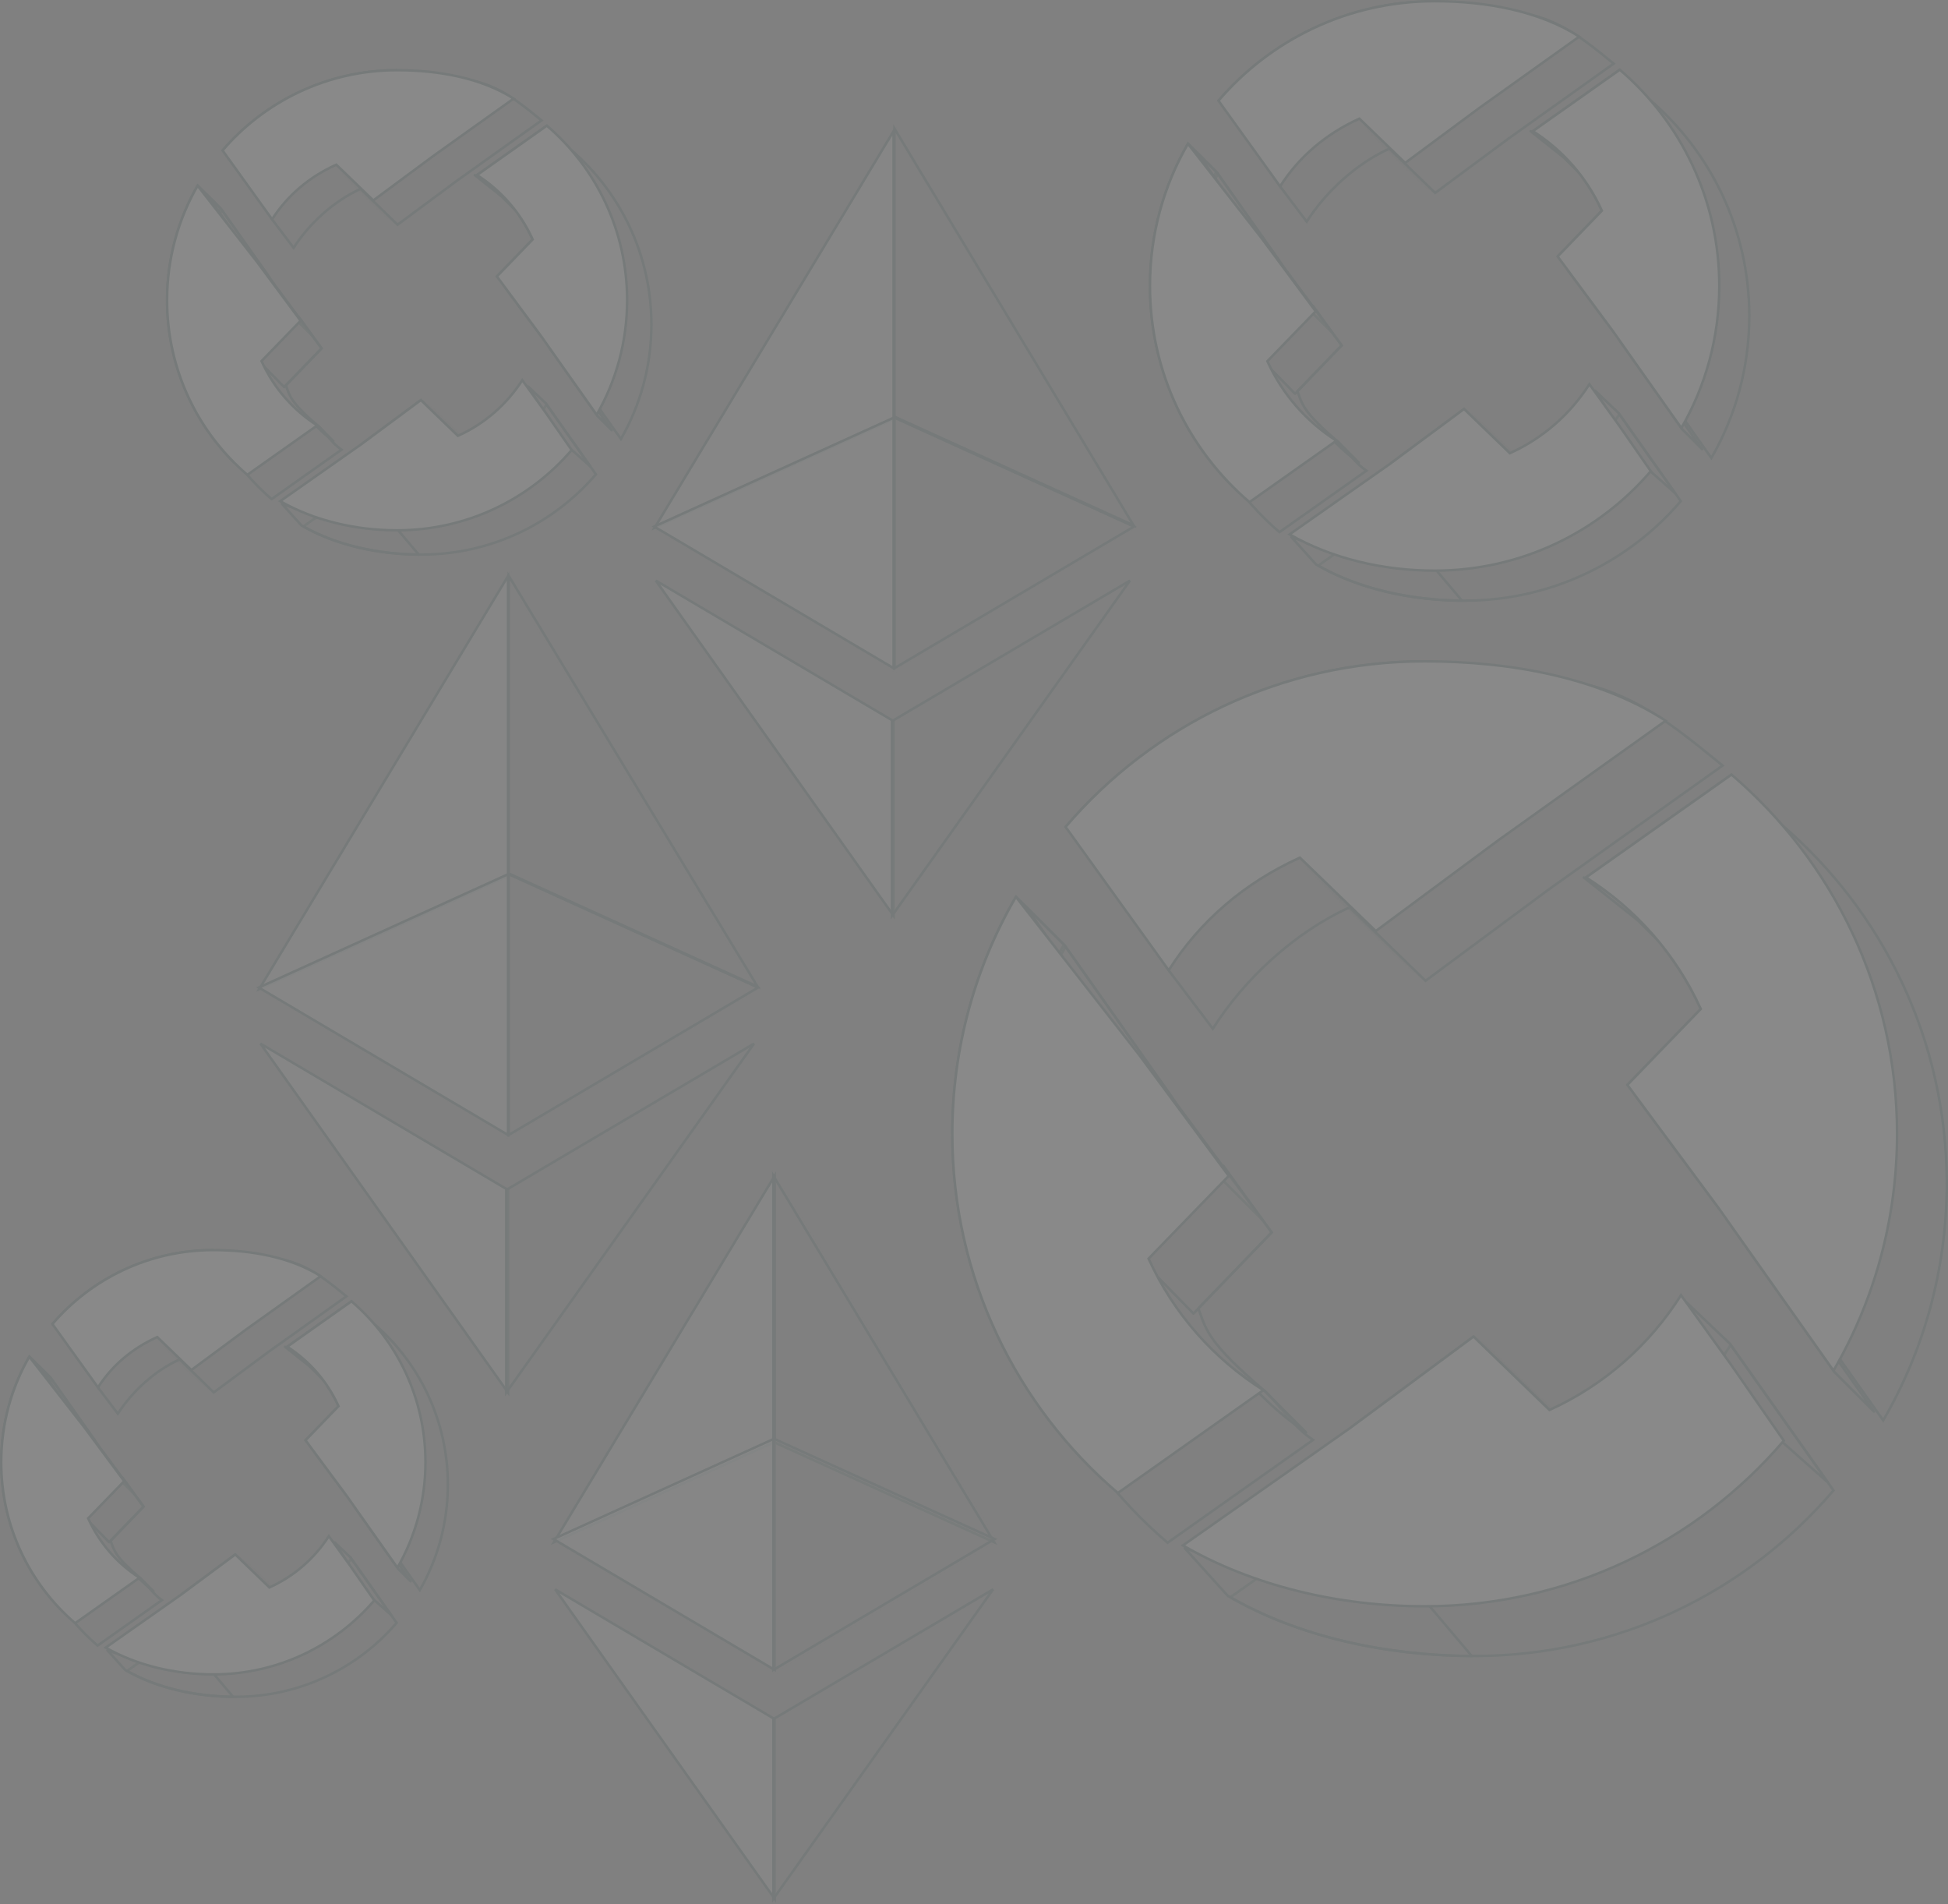 <svg width="791" height="773" viewBox="0 0 791 773" fill="none" xmlns="http://www.w3.org/2000/svg">
<rect x="0" y="0" width="791" height="773" fill="#808080" stroke="none"/>
<g opacity="0.08">
<path fill-rule="evenodd" clip-rule="evenodd" d="M364.347 169.67L364.348 169.67V272.994L265.527 214.577L265.601 214.543L364.347 51.387V169.67Z" fill="#898990" fill-opacity="0.2"/>
<path fill-rule="evenodd" clip-rule="evenodd" d="M361.837 169.67L361.836 169.67V272.994L460.656 214.577L460.583 214.543L361.837 51.387V169.67Z" fill="#898990" fill-opacity="0.2"/>
<path d="M362.85 170.161L265.808 214.268L362.85 53.232V170.161Z" fill="#F3F6F4" fill-opacity="0.7" stroke="#003831"/>
<path d="M362.85 271.253L265.628 213.77L362.85 169.582V271.253Z" fill="#F3F6F4" fill-opacity="0.7" stroke="#003831"/>
<path d="M363.218 169.161V52.232L460.278 213.268L363.218 169.161Z" stroke="#003831"/>
<path d="M363.218 169.581L460.457 213.769L363.218 271.252V169.581Z" fill="#898990" fill-opacity="0.2" stroke="#003831"/>
<path d="M362.85 292.758V371.765L266.313 235.716L362.85 292.758Z" fill="#F3F6F4" fill-opacity="0.7" stroke="#003831"/>
<path d="M458.827 235.715L362.218 371.766V292.758L458.827 235.715Z" fill="#898990" fill-opacity="0.2" stroke="#003831"/>
</g>
<g opacity="0.08">
<path fill-rule="evenodd" clip-rule="evenodd" d="M207.816 355.041L207.817 355.04V462.522L105.02 401.754L105.098 401.718L207.816 232V355.041Z" fill="#898990" fill-opacity="0.2"/>
<path fill-rule="evenodd" clip-rule="evenodd" d="M307.067 402.306L307.935 403.741L306.072 402.894L205.203 462.522V355.04L205.204 355.041V234L306.252 400.96L308 401.754L307.067 402.306Z" fill="#898990" fill-opacity="0.2"/>
<path d="M206.278 355.608L105.26 401.522L206.278 233.888V355.608Z" fill="#F3F6F4" fill-opacity="0.7" stroke="#003831"/>
<path d="M206.278 460.75L105.081 400.916L206.278 354.921V460.75Z" fill="#F3F6F4" fill-opacity="0.7" stroke="#003831"/>
<path d="M206.58 354.608V233.789L307.611 400.519L206.58 354.608Z" stroke="#003831"/>
<path d="M206.58 354.921L307.796 400.916L206.58 460.75V354.921Z" fill="#898990" fill-opacity="0.2" stroke="#003831"/>
<path d="M206.278 483.07V565.331L105.765 423.679L206.278 483.07Z" fill="#F3F6F4" fill-opacity="0.7" stroke="#003831"/>
<path d="M306.168 423.678L205.58 565.332V483.07L306.168 423.678Z" fill="#898990" fill-opacity="0.2" stroke="#003831"/>
</g>
<g opacity="0.08">
<path fill-rule="evenodd" clip-rule="evenodd" d="M315.975 584.007L315.976 584.007V679.595L224.554 625.551L224.622 625.52L315.975 474.58V584.007Z" fill="#898990" fill-opacity="0.2"/>
<path fill-rule="evenodd" clip-rule="evenodd" d="M313.653 584.007V679.595L405.075 625.551L405.005 625.52L313.653 474.58L313.653 584.007Z" fill="#898990" fill-opacity="0.2"/>
<path d="M314.553 585.365L224.907 626.11L314.553 477.349V585.365Z" fill="#F3F6F4" fill-opacity="0.7" stroke="#003831"/>
<path d="M314.553 677.919L224.728 624.81L314.553 583.984V677.919Z" fill="#F3F6F4" fill-opacity="0.7" stroke="#003831"/>
<path d="M314.043 585.365V477.348L403.705 626.11L314.043 585.365Z" stroke="#003831"/>
<path d="M314.043 583.983L403.884 624.81L314.043 677.919V583.983Z" fill="#898990" fill-opacity="0.2" stroke="#003831"/>
<path d="M314.553 697.902V770.855L225.413 645.23L314.553 697.902Z" fill="#F3F6F4" fill-opacity="0.7" stroke="#003831"/>
<path d="M403.25 645.23L314.043 770.856V697.902L403.25 645.23Z" fill="#898990" fill-opacity="0.2" stroke="#003831"/>
</g>
<g opacity="0.08">
<path d="M527.053 158.57L526.836 158.795L526.943 159.088C527.069 159.436 527.188 159.777 527.306 160.113C528.027 162.169 528.694 164.07 530.534 166.629C532.662 169.587 536.352 173.424 543.509 179.517C544.845 180.853 546.062 182.28 547.289 183.719C547.886 184.419 548.485 185.121 549.101 185.817C550.813 187.752 552.636 189.61 554.829 191.094L519.54 216.034C494.81 194.837 479.148 163.383 479.148 128.268C479.148 107.263 484.752 87.573 494.545 70.6L522.621 110.327L522.621 110.327L522.628 110.336L544.78 140.229L527.053 158.57ZM564.427 60.592L564.182 60.355L563.872 60.496C550.681 66.509 538.35 77.82 530.603 89.979L520.222 76.26L505.751 54.935C516.358 42.587 533.152 30.035 551.698 20.546C570.392 10.98 590.81 4.556 608.406 4.556C629.158 4.556 640.765 14.024 654.876 25.534C654.995 25.632 655.115 25.73 655.235 25.828L612.669 56.161L612.661 56.166L582.769 78.318L582.138 77.709L579.703 75.355L573.75 69.602L567.798 63.849L565.363 61.496L564.673 60.829L564.49 60.652L564.443 60.607L564.431 60.596L564.428 60.593L564.428 60.592L564.427 60.592L564.427 60.592L564.08 60.951L564.427 60.592ZM710.311 128.268C710.311 149.273 704.707 168.963 694.914 185.936L666.838 146.209L666.838 146.209L666.831 146.2L644.679 116.307L662.406 97.966L662.643 97.721L662.501 97.411C658.787 89.262 653.64 81.912 647.39 75.665C645.774 74.05 644.518 72.082 643.232 70.067C642.962 69.644 642.691 69.219 642.415 68.794C640.976 66.584 639.411 64.411 637.23 62.857L669.915 40.498C694.647 61.695 710.311 93.15 710.311 128.268ZM535.318 229.606L576.788 200.376L576.788 200.377L576.798 200.369L606.691 178.218L607.321 178.827L609.756 181.181L615.709 186.934L621.661 192.687L624.096 195.04L624.786 195.707L624.969 195.884L625.016 195.929L625.028 195.94L625.031 195.943L625.031 195.944L625.032 195.944L625.379 195.585L625.032 195.944L625.277 196.181L625.587 196.04C638.763 190.033 649.852 180.282 657.562 168.178L682.496 203.458C661.298 228.187 629.845 243.849 594.73 243.849C573.699 243.849 552.314 239.358 535.318 229.606Z" fill="#898990" fill-opacity="0.2" stroke="#003831"/>
<path d="M506.3 52.314L494.823 40.836C515.977 16.187 547.328 0.562 582.334 0.5L593.527 11.693C558.646 12.045 527.436 27.72 506.3 52.314Z" fill="#898990" fill-opacity="0.2" stroke="#003831" stroke-linejoin="round"/>
<path d="M478.154 127.065L466.961 115.872C466.998 94.899 472.622 75.241 482.422 58.299L493.878 69.754C484.064 86.629 478.365 106.189 478.154 127.065Z" fill="#898990" fill-opacity="0.2" stroke="#003831" stroke-linejoin="round"/>
<path d="M519.237 105.537L511.225 97.526L486.107 61.985L494.119 69.997L519.237 105.537Z" fill="#898990" fill-opacity="0.2" stroke="#003831" stroke-linejoin="round"/>
<mask id="path-29-inside-1" fill="white">
<path d="M555.264 52.018L551.893 48.761L564.08 60.948L567.451 64.205L555.264 52.018Z"/>
</mask>
<path d="M555.264 52.018L551.893 48.761L564.08 60.948L567.451 64.205L555.264 52.018Z" fill="#898990" fill-opacity="0.2"/>
<path d="M551.893 48.761L552.588 48.042C552.193 47.66 551.565 47.668 551.18 48.06C550.795 48.451 550.798 49.08 551.186 49.468L551.893 48.761ZM555.264 52.018L555.971 51.311C555.967 51.307 555.963 51.303 555.959 51.299L555.264 52.018ZM567.451 64.205L566.756 64.924C567.15 65.306 567.779 65.298 568.164 64.906C568.549 64.515 568.546 63.886 568.158 63.498L567.451 64.205ZM564.08 60.948L563.373 61.655C563.377 61.659 563.381 61.663 563.385 61.667L564.08 60.948ZM551.198 49.48L554.569 52.737L555.959 51.299L552.588 48.042L551.198 49.48ZM554.557 52.725L566.744 64.912L568.158 63.498L555.971 51.311L554.557 52.725ZM568.146 63.486L564.775 60.229L563.385 61.667L566.756 64.924L568.146 63.486ZM564.787 60.241L552.6 48.054L551.186 49.468L563.373 61.655L564.787 60.241Z" fill="#003831" mask="url(#path-29-inside-1)"/>
<mask id="path-31-inside-2" fill="white">
<path d="M567.167 63.532L555.262 52.026L567.449 64.213L579.354 75.719L567.167 63.532Z"/>
</mask>
<path d="M567.167 63.532L555.262 52.026L567.449 64.213L579.354 75.719L567.167 63.532Z" fill="#898990" fill-opacity="0.2"/>
<path d="M555.262 52.026L555.957 51.307C555.563 50.925 554.934 50.933 554.549 51.325C554.164 51.716 554.167 52.345 554.555 52.733L555.262 52.026ZM567.167 63.532L567.874 62.825C567.87 62.821 567.866 62.817 567.862 62.813L567.167 63.532ZM579.354 75.719L578.659 76.438C579.054 76.819 579.683 76.811 580.067 76.42C580.452 76.028 580.45 75.4 580.061 75.012L579.354 75.719ZM567.449 64.213L566.742 64.92C566.746 64.924 566.75 64.928 566.755 64.932L567.449 64.213ZM554.567 52.745L566.472 64.251L567.862 62.813L555.957 51.307L554.567 52.745ZM566.46 64.239L578.647 76.426L580.061 75.012L567.874 62.825L566.46 64.239ZM580.049 75L568.144 63.494L566.755 64.932L578.659 76.438L580.049 75ZM568.157 63.506L555.97 51.319L554.555 52.733L566.742 64.92L568.157 63.506Z" fill="#003831" mask="url(#path-31-inside-2)"/>
<mask id="path-33-inside-3" fill="white">
<path d="M570.539 66.786L567.168 63.529L579.355 75.716L582.726 78.974L570.539 66.786Z"/>
</mask>
<path d="M570.539 66.786L567.168 63.529L579.355 75.716L582.726 78.974L570.539 66.786Z" fill="#898990" fill-opacity="0.2"/>
<path d="M567.168 63.529L567.863 62.81C567.468 62.428 566.84 62.436 566.455 62.828C566.07 63.219 566.073 63.848 566.461 64.236L567.168 63.529ZM570.539 66.786L571.246 66.079C571.242 66.075 571.238 66.071 571.233 66.067L570.539 66.786ZM582.726 78.974L582.031 79.692C582.425 80.074 583.054 80.066 583.439 79.674C583.823 79.283 583.821 78.654 583.433 78.266L582.726 78.974ZM579.355 75.716L578.648 76.423C578.652 76.427 578.656 76.431 578.66 76.435L579.355 75.716ZM566.473 64.248L569.844 67.505L571.233 66.067L567.863 62.81L566.473 64.248ZM569.831 67.494L582.018 79.681L583.433 78.266L571.246 66.079L569.831 67.494ZM583.42 78.254L580.05 74.997L578.66 76.435L582.031 79.692L583.42 78.254ZM580.062 75.009L567.875 62.822L566.461 64.236L578.648 76.423L580.062 75.009Z" fill="#003831" mask="url(#path-33-inside-3)"/>
<path d="M541.007 135.14L533.627 127.759L515.27 102.987L522.65 110.368L541.007 135.14Z" fill="#898990" fill-opacity="0.2" stroke="#003831" stroke-linejoin="round"/>
<path d="M478.148 128.473C478.194 155.027 487.12 179.496 502.118 199.074C480.703 178.327 467.297 149.378 466.967 117.292L478.148 128.473Z" fill="#898990" fill-opacity="0.2" stroke="#003831" stroke-linejoin="round"/>
<path d="M525.87 159.848L512.549 146.238L533.137 124.18L544.783 140.229L525.87 159.848Z" fill="#898990" fill-opacity="0.2" stroke="#003831" stroke-linejoin="round"/>
<path d="M636.286 62.761L622.428 53.268L657.706 28.336L669.173 39.803L636.286 62.761Z" fill="#898990" fill-opacity="0.2" stroke="#003831" stroke-linejoin="round"/>
<path d="M634.866 63.852L647.037 76.022C643.037 72.025 638.455 67.44 634.866 63.852Z" fill="#898990" fill-opacity="0.2"/>
<path d="M634.866 63.852L647.037 76.022C643.037 72.025 638.455 67.44 634.866 63.852Z" fill="#898990" fill-opacity="0.2"/>
<path d="M634.85 63.835C630.435 60.329 626.149 56.926 621.552 53.275L634.85 63.835ZM634.85 63.835L647.037 76.022C643.031 72.019 638.441 67.426 634.85 63.835Z" stroke="#003831" stroke-linejoin="round"/>
<path d="M542.775 180.164L539.213 176.602C540.518 177.538 541.854 178.432 543.219 179.284L551.726 187.791C548.542 185.488 545.549 182.936 542.775 180.164C542.775 180.164 542.775 180.164 542.775 180.164Z" fill="#898990" fill-opacity="0.2" stroke="#003831" stroke-linejoin="round"/>
<path d="M650.277 85.142C648.288 80.793 645.89 76.671 643.135 72.825L646.683 76.373L646.683 76.373C652.168 81.855 656.792 88.198 660.325 95.191L650.277 85.142Z" fill="#898990" fill-opacity="0.2" stroke="#003831" stroke-linejoin="round"/>
<path d="M644.019 115.553L632.539 104.073L649.865 86.146L661.345 97.626L644.019 115.553Z" fill="#898990" fill-opacity="0.2" stroke="#003831" stroke-linejoin="round"/>
<path d="M576.548 199.314L565.076 187.842L594.497 166.039L605.969 177.511L576.548 199.314Z" fill="#898990" fill-opacity="0.2" stroke="#003831" stroke-linejoin="round"/>
<path d="M654.622 133.982L636.264 109.21L643.645 116.591L662.002 141.363L654.622 133.982Z" fill="#898990" fill-opacity="0.2" stroke="#003831" stroke-linejoin="round"/>
<mask id="path-46-inside-4" fill="white">
<path d="M594.546 165.381L597.917 168.639L610.104 180.826L606.733 177.568L594.546 165.381Z"/>
</mask>
<path d="M594.546 165.381L597.917 168.639L610.104 180.826L606.733 177.568L594.546 165.381Z" fill="#898990" fill-opacity="0.2"/>
<path d="M597.917 168.639L598.624 167.931C598.62 167.927 598.616 167.923 598.611 167.919L597.917 168.639ZM594.546 165.381L595.241 164.662C594.846 164.28 594.218 164.288 593.833 164.68C593.448 165.071 593.451 165.7 593.839 166.088L594.546 165.381ZM606.733 177.568L606.026 178.275C606.03 178.279 606.034 178.283 606.038 178.287L606.733 177.568ZM610.104 180.826L609.409 181.545C609.803 181.926 610.432 181.918 610.817 181.527C611.201 181.135 611.199 180.507 610.811 180.118L610.104 180.826ZM598.611 167.919L595.241 164.662L593.851 166.1L597.222 169.358L598.611 167.919ZM593.839 166.088L606.026 178.275L607.44 176.861L595.253 164.674L593.839 166.088ZM606.038 178.287L609.409 181.545L610.798 180.107L607.428 176.849L606.038 178.287ZM610.811 180.118L598.624 167.931L597.209 169.346L609.396 181.533L610.811 180.118Z" fill="#003831" mask="url(#path-46-inside-4)"/>
<path d="M581.091 228.997L593.648 243.849C572.707 243.693 551.229 238.99 534.424 229.164L524.402 218.079C534.466 221.51 557.656 228.948 581.091 228.997Z" fill="#898990" fill-opacity="0.2" stroke="#003831" stroke-linejoin="round"/>
<mask id="path-49-inside-5" fill="white">
<path d="M597.915 168.638L609.82 180.144L622.007 192.331L610.102 180.825L597.915 168.638Z"/>
</mask>
<path d="M597.915 168.638L609.82 180.144L622.007 192.331L610.102 180.825L597.915 168.638Z" fill="#898990" fill-opacity="0.2"/>
<path d="M609.82 180.144L610.527 179.436C610.523 179.432 610.519 179.428 610.515 179.424L609.82 180.144ZM597.915 168.638L598.61 167.919C598.216 167.537 597.587 167.545 597.202 167.937C596.817 168.328 596.82 168.957 597.208 169.345L597.915 168.638ZM610.102 180.825L609.395 181.532C609.399 181.536 609.403 181.54 609.407 181.544L610.102 180.825ZM622.007 192.331L621.312 193.05C621.707 193.431 622.335 193.423 622.72 193.032C623.105 192.64 623.102 192.012 622.714 191.623L622.007 192.331ZM610.515 179.424L598.61 167.919L597.22 169.357L609.125 180.863L610.515 179.424ZM597.208 169.345L609.395 181.532L610.809 180.118L598.622 167.931L597.208 169.345ZM609.407 181.544L621.312 193.05L622.702 191.612L610.797 180.106L609.407 181.544ZM622.714 191.623L610.527 179.436L609.113 180.851L621.3 193.038L622.714 191.623Z" fill="#003831" mask="url(#path-49-inside-5)"/>
<mask id="path-51-inside-6" fill="white">
<path d="M609.821 180.137L613.191 183.394L625.378 195.581L622.008 192.324L609.821 180.137Z"/>
</mask>
<path d="M609.821 180.137L613.191 183.394L625.378 195.581L622.008 192.324L609.821 180.137Z" fill="#898990" fill-opacity="0.2"/>
<path d="M613.191 183.394L613.899 182.687C613.894 182.683 613.89 182.679 613.886 182.675L613.191 183.394ZM609.821 180.137L610.516 179.418C610.121 179.036 609.493 179.044 609.108 179.436C608.723 179.827 608.726 180.456 609.114 180.844L609.821 180.137ZM622.008 192.324L621.301 193.031C621.305 193.035 621.309 193.039 621.313 193.043L622.008 192.324ZM625.378 195.581L624.683 196.3C625.078 196.682 625.707 196.674 626.092 196.282C626.476 195.891 626.474 195.262 626.086 194.874L625.378 195.581ZM613.886 182.675L610.516 179.418L609.126 180.856L612.496 184.113L613.886 182.675ZM609.114 180.844L621.301 193.031L622.715 191.617L610.528 179.43L609.114 180.844ZM621.313 193.043L624.683 196.3L626.073 194.862L622.703 191.605L621.313 193.043ZM626.086 194.874L613.899 182.687L612.484 184.102L624.671 196.289L626.086 194.874Z" fill="#003831" mask="url(#path-51-inside-6)"/>
<path d="M683.152 174.348L658.034 138.807L666.046 146.819L691.164 182.36L683.152 174.348Z" fill="#898990" fill-opacity="0.2" stroke="#003831" stroke-linejoin="round"/>
<path d="M657.158 167.607L680.218 200.236L669.429 190.66L657.097 173.318L647.717 158.622L657.158 167.607Z" fill="#898990" fill-opacity="0.2" stroke="#003831" stroke-linejoin="round"/>
<path d="M514.866 146.383L514.629 146.628L514.771 146.938C520.777 160.115 530.529 171.204 542.633 178.914L507.353 203.847C482.623 182.65 466.961 151.197 466.961 116.081C466.961 95.063 472.572 75.36 482.377 58.38L512.458 96.96L534.24 126.385L514.866 146.383ZM552.24 48.405L551.995 48.168L551.685 48.31C538.514 54.313 527.5 63.562 519.788 75.658L494.778 40.889C515.975 16.161 547.428 0.5 582.542 0.5C603.599 0.5 624.943 4.448 641.259 14.863L600.481 43.975L600.474 43.98L570.581 66.132L552.24 48.405ZM698.124 116.081C698.124 137.086 692.52 156.777 682.727 173.749L654.65 134.022L654.65 134.022L654.644 134.013L632.492 104.12L650.219 85.779L650.455 85.534L650.314 85.224C644.308 72.048 634.556 60.959 622.452 53.249L657.732 28.315C682.462 49.512 698.124 80.966 698.124 116.081ZM612.844 183.758L613.089 183.994L613.399 183.853C626.578 177.846 637.669 168.092 645.379 155.985L657.432 172.722L657.437 172.729L670.31 191.268C649.113 216 617.659 231.663 582.542 231.663C561.523 231.663 540.65 226.701 523.659 216.934L564.6 188.19L564.6 188.19L564.611 188.183L594.503 166.031L612.844 183.758Z" fill="#F3F6F4" stroke="#003831"/>
</g>
<g opacity="0.08">
<path d="M45.127 625.248L44.91 625.472L45.016 625.766C45.11 626.024 45.199 626.278 45.286 626.528C45.825 628.064 46.328 629.499 47.713 631.424C49.309 633.644 52.072 636.515 57.413 641.061C58.404 642.054 59.306 643.111 60.219 644.182C60.664 644.704 61.113 645.23 61.576 645.754C62.817 647.156 64.141 648.511 65.724 649.609L39.618 668.059C21.234 652.264 9.595 628.854 9.595 602.723C9.595 587.141 13.733 572.531 20.969 559.922L41.807 589.407L41.807 589.407L41.814 589.416L58.281 611.638L45.127 625.248ZM72.85 552.486L73.197 552.127L72.952 551.89L72.642 552.031C62.829 556.504 53.657 564.893 47.858 573.927L40.223 563.837L29.48 548.006C37.386 538.83 49.874 529.503 63.668 522.446C77.608 515.313 92.825 510.527 105.929 510.527C121.37 510.527 130 517.567 140.535 526.16C140.579 526.196 140.623 526.232 140.667 526.268L109.037 548.808L109.036 548.808L109.029 548.814L86.807 565.281L86.414 564.901L84.597 563.144L80.155 558.851L75.713 554.558L73.895 552.802L73.38 552.304L73.244 552.172L73.209 552.138L73.2 552.13L73.198 552.127L73.197 552.127L73.197 552.127L72.85 552.486ZM181.851 602.723C181.851 618.304 177.712 632.915 170.476 645.523L149.638 616.038L149.638 616.038L149.632 616.029L133.164 593.807L146.319 580.197L146.555 579.952L146.414 579.642C143.636 573.547 139.786 568.049 135.111 563.377C133.916 562.183 132.988 560.728 132.028 559.225C131.826 558.908 131.623 558.589 131.415 558.27C130.372 556.669 129.232 555.078 127.659 553.911L151.822 537.382C170.21 553.177 181.851 576.589 181.851 602.723ZM51.621 678.337L82.407 656.639L82.407 656.639L82.416 656.632L104.638 640.164L105.031 640.545L106.849 642.301L111.291 646.594L115.733 650.887L117.55 652.644L118.065 653.141L118.201 653.273L118.236 653.307L118.245 653.316L118.247 653.318L118.248 653.318L118.248 653.319L118.595 652.959L118.248 653.319L118.493 653.555L118.803 653.414C128.601 648.948 136.856 641.713 142.618 632.733L161.059 658.827C145.264 677.211 121.854 688.851 95.723 688.851C80.115 688.851 64.254 685.532 51.621 678.337Z" fill="#898990" fill-opacity="0.2" stroke="#003831"/>
<path d="M29.724 545.854L21.338 537.468C37.091 519.164 60.398 507.561 86.42 507.5L94.523 515.603C68.625 515.952 45.457 527.604 29.724 545.854Z" fill="#898990" fill-opacity="0.2" stroke="#003831" stroke-linejoin="round"/>
<path d="M8.603 601.522L0.5 593.419C0.537 577.869 4.695 563.292 11.939 550.713L20.301 559.076C13.045 571.588 8.811 586.068 8.603 601.522Z" fill="#898990" fill-opacity="0.2" stroke="#003831" stroke-linejoin="round"/>
<path d="M38.422 584.618L33.503 579.699L15.623 554.399L20.543 559.319L38.422 584.618Z" fill="#898990" fill-opacity="0.2" stroke="#003831" stroke-linejoin="round"/>
<mask id="path-60-inside-7" fill="white">
<path d="M66.271 545.82L63.755 543.389L72.85 552.483L75.365 554.915L66.271 545.82Z"/>
</mask>
<path d="M66.271 545.82L63.755 543.389L72.85 552.483L75.365 554.915L66.271 545.82Z" fill="#898990" fill-opacity="0.2"/>
<path d="M63.755 543.389L64.45 542.67C64.056 542.288 63.427 542.296 63.042 542.688C62.657 543.079 62.66 543.708 63.048 544.096L63.755 543.389ZM66.271 545.82L66.978 545.113C66.974 545.109 66.97 545.105 66.966 545.101L66.271 545.82ZM75.365 554.915L74.671 555.634C75.065 556.015 75.694 556.007 76.079 555.616C76.463 555.224 76.461 554.596 76.073 554.207L75.365 554.915ZM72.85 552.483L72.143 553.191C72.147 553.195 72.151 553.199 72.155 553.203L72.85 552.483ZM63.06 544.108L65.576 546.539L66.966 545.101L64.45 542.67L63.06 544.108ZM65.564 546.527L74.658 555.622L76.073 554.207L66.978 545.113L65.564 546.527ZM76.061 554.195L73.545 551.764L72.155 553.203L74.671 555.634L76.061 554.195ZM73.557 551.776L64.463 542.682L63.048 544.096L72.143 553.191L73.557 551.776Z" fill="#003831" mask="url(#path-60-inside-7)"/>
<mask id="path-62-inside-8" fill="white">
<path d="M75.154 554.412L66.27 545.825L75.365 554.92L84.249 563.507L75.154 554.412Z"/>
</mask>
<path d="M75.154 554.412L66.27 545.825L75.365 554.92L84.249 563.507L75.154 554.412Z" fill="#898990" fill-opacity="0.2"/>
<path d="M66.27 545.825L66.965 545.106C66.57 544.725 65.942 544.733 65.557 545.124C65.172 545.516 65.174 546.144 65.563 546.532L66.27 545.825ZM75.154 554.412L75.861 553.705C75.857 553.701 75.853 553.697 75.849 553.693L75.154 554.412ZM84.249 563.507L83.554 564.226C83.948 564.607 84.577 564.599 84.962 564.208C85.347 563.816 85.344 563.188 84.956 562.799L84.249 563.507ZM75.365 554.92L74.657 555.627C74.662 555.631 74.665 555.635 74.67 555.639L75.365 554.92ZM65.575 546.544L74.459 555.131L75.849 553.693L66.965 545.106L65.575 546.544ZM74.447 555.119L83.542 564.214L84.956 562.799L75.861 553.705L74.447 555.119ZM84.944 562.787L76.059 554.201L74.67 555.639L83.554 564.226L84.944 562.787ZM76.072 554.213L66.977 545.118L65.563 546.532L74.657 555.627L76.072 554.213Z" fill="#003831" mask="url(#path-62-inside-8)"/>
<mask id="path-64-inside-9" fill="white">
<path d="M77.67 556.841L75.154 554.41L84.249 563.504L86.765 565.936L77.67 556.841Z"/>
</mask>
<path d="M77.67 556.841L75.154 554.41L84.249 563.504L86.765 565.936L77.67 556.841Z" fill="#898990" fill-opacity="0.2"/>
<path d="M75.154 554.41L75.85 553.691C75.455 553.309 74.826 553.317 74.441 553.709C74.057 554.1 74.059 554.729 74.447 555.117L75.154 554.41ZM77.67 556.841L78.377 556.134C78.373 556.13 78.369 556.126 78.365 556.122L77.67 556.841ZM86.765 565.936L86.07 566.655C86.464 567.036 87.093 567.028 87.478 566.637C87.863 566.245 87.86 565.617 87.472 565.228L86.765 565.936ZM84.249 563.504L83.542 564.212C83.546 564.216 83.55 564.22 83.554 564.224L84.249 563.504ZM74.46 555.129L76.975 557.56L78.365 556.122L75.85 553.691L74.46 555.129ZM76.963 557.548L86.058 566.643L87.472 565.228L78.377 556.134L76.963 557.548ZM87.46 565.216L84.944 562.785L83.554 564.224L86.07 566.655L87.46 565.216ZM84.956 562.797L75.862 553.703L74.447 555.117L83.542 564.212L84.956 562.797Z" fill="#003831" mask="url(#path-64-inside-9)"/>
<path d="M54.508 606.548L50.22 602.26L37.547 585.159L41.836 589.447L54.508 606.548Z" fill="#898990" fill-opacity="0.2" stroke="#003831" stroke-linejoin="round"/>
<path d="M8.595 602.928C8.64 622.136 14.902 639.883 25.477 654.265C10.3 638.968 0.829 618.011 0.508 594.841L8.595 602.928Z" fill="#898990" fill-opacity="0.2" stroke="#003831" stroke-linejoin="round"/>
<path d="M44.334 626.108L34.57 616.131L49.746 599.871L58.284 611.637L44.334 626.108Z" fill="#898990" fill-opacity="0.2" stroke="#003831" stroke-linejoin="round"/>
<path d="M126.734 553.682L116.615 546.75L142.706 528.311L151.081 536.686L126.734 553.682Z" fill="#898990" fill-opacity="0.2" stroke="#003831" stroke-linejoin="round"/>
<path d="M125.663 554.638L134.758 563.733C131.769 560.745 128.344 557.318 125.663 554.638Z" fill="#898990" fill-opacity="0.2"/>
<path d="M125.663 554.638L134.758 563.733C131.769 560.745 128.344 557.318 125.663 554.638Z" fill="#898990" fill-opacity="0.2"/>
<path d="M125.663 554.638C122.369 552.022 119.171 549.482 115.74 546.758L125.663 554.638ZM125.663 554.638L134.758 563.733C131.769 560.745 128.344 557.318 125.663 554.638Z" stroke="#003831" stroke-linejoin="round"/>
<path d="M57.041 641.361L55.399 639.719C55.992 640.122 56.593 640.514 57.203 640.894L62.289 645.98C60.442 644.552 58.689 643.009 57.041 641.361C57.041 641.361 57.041 641.361 57.041 641.361Z" fill="#898990" fill-opacity="0.2" stroke="#003831" stroke-linejoin="round"/>
<path d="M134.405 564.084C138.299 567.977 141.611 572.452 144.191 577.374L137.282 570.465C135.997 567.658 134.485 564.979 132.77 562.449L134.405 564.084L134.405 564.084Z" fill="#898990" fill-opacity="0.2" stroke="#003831" stroke-linejoin="round"/>
<path d="M132.504 593.052L124.117 584.665L136.87 571.469L145.258 579.857L132.504 593.052Z" fill="#898990" fill-opacity="0.2" stroke="#003831" stroke-linejoin="round"/>
<path d="M82.167 655.574L73.787 647.194L95.537 631.077L103.917 639.457L82.167 655.574Z" fill="#898990" fill-opacity="0.2" stroke="#003831" stroke-linejoin="round"/>
<path d="M140.515 606.904L127.842 589.803L132.131 594.091L144.803 611.192L140.515 606.904Z" fill="#898990" fill-opacity="0.2" stroke="#003831" stroke-linejoin="round"/>
<mask id="path-77-inside-10" fill="white">
<path d="M95.586 630.418L98.101 632.85L107.196 641.944L104.681 639.513L95.586 630.418Z"/>
</mask>
<path d="M95.586 630.418L98.101 632.85L107.196 641.944L104.681 639.513L95.586 630.418Z" fill="#898990" fill-opacity="0.2"/>
<path d="M98.101 632.85L98.808 632.142C98.804 632.138 98.8 632.134 98.796 632.131L98.101 632.85ZM95.586 630.418L96.281 629.699C95.886 629.318 95.258 629.326 94.873 629.717C94.488 630.109 94.491 630.737 94.879 631.126L95.586 630.418ZM104.681 639.513L103.974 640.22C103.978 640.224 103.982 640.228 103.986 640.232L104.681 639.513ZM107.196 641.944L106.501 642.663C106.896 643.045 107.524 643.037 107.909 642.645C108.294 642.254 108.291 641.625 107.903 641.237L107.196 641.944ZM98.796 632.131L96.281 629.699L94.891 631.138L97.406 633.569L98.796 632.131ZM94.879 631.126L103.974 640.22L105.388 638.806L96.293 629.711L94.879 631.126ZM103.986 640.232L106.501 642.663L107.891 641.225L105.376 638.794L103.986 640.232ZM107.903 641.237L98.808 632.142L97.394 633.557L106.489 642.651L107.903 641.237Z" fill="#003831" mask="url(#path-77-inside-10)"/>
<path d="M85.486 678.02L94.64 688.848C79.123 688.692 63.24 685.187 50.8 677.918L43.662 670.023C51.396 672.644 68.346 677.972 85.486 678.02Z" fill="#898990" fill-opacity="0.2" stroke="#003831" stroke-linejoin="round"/>
<mask id="path-80-inside-11" fill="white">
<path d="M98.1 632.849L106.984 641.436L116.079 650.53L107.195 641.944L98.1 632.849Z"/>
</mask>
<path d="M98.1 632.849L106.984 641.436L116.079 650.53L107.195 641.944L98.1 632.849Z" fill="#898990" fill-opacity="0.2"/>
<path d="M106.984 641.436L107.692 640.728C107.688 640.724 107.683 640.72 107.679 640.717L106.984 641.436ZM98.1 632.849L98.795 632.13C98.401 631.749 97.772 631.757 97.387 632.148C97.002 632.54 97.005 633.168 97.393 633.556L98.1 632.849ZM107.195 641.944L106.488 642.651C106.492 642.655 106.496 642.659 106.5 642.663L107.195 641.944ZM116.079 650.53L115.384 651.249C115.779 651.631 116.407 651.623 116.792 651.231C117.177 650.84 117.175 650.211 116.786 649.823L116.079 650.53ZM107.679 640.717L98.795 632.13L97.405 633.568L106.289 642.155L107.679 640.717ZM97.393 633.556L106.488 642.651L107.902 641.237L98.807 632.142L97.393 633.556ZM106.5 642.663L115.384 651.249L116.774 649.811L107.89 641.225L106.5 642.663ZM116.786 649.823L107.692 640.728L106.277 642.143L115.372 651.237L116.786 649.823Z" fill="#003831" mask="url(#path-80-inside-11)"/>
<mask id="path-82-inside-12" fill="white">
<path d="M106.985 641.431L109.5 643.862L118.595 652.957L116.08 650.525L106.985 641.431Z"/>
</mask>
<path d="M106.985 641.431L109.5 643.862L118.595 652.957L116.08 650.525L106.985 641.431Z" fill="#898990" fill-opacity="0.2"/>
<path d="M109.5 643.862L110.208 643.155C110.204 643.151 110.2 643.147 110.195 643.143L109.5 643.862ZM106.985 641.431L107.68 640.712C107.285 640.33 106.657 640.338 106.272 640.73C105.887 641.121 105.89 641.75 106.278 642.138L106.985 641.431ZM116.08 650.525L115.373 651.233C115.377 651.237 115.381 651.241 115.385 651.245L116.08 650.525ZM118.595 652.957L117.9 653.676C118.295 654.057 118.924 654.049 119.308 653.658C119.693 653.266 119.691 652.638 119.302 652.249L118.595 652.957ZM110.195 643.143L107.68 640.712L106.29 642.15L108.806 644.581L110.195 643.143ZM106.278 642.138L115.373 651.233L116.787 649.818L107.692 640.724L106.278 642.138ZM115.385 651.245L117.9 653.676L119.29 652.238L116.775 649.806L115.385 651.245ZM119.302 652.249L110.208 643.155L108.793 644.569L117.888 653.664L119.302 652.249Z" fill="#003831" mask="url(#path-82-inside-12)"/>
<path d="M161.807 637.029L143.927 611.729L148.847 616.649L166.726 641.948L161.807 637.029Z" fill="#898990" fill-opacity="0.2" stroke="#003831" stroke-linejoin="round"/>
<path d="M142.215 632.163L158.782 655.605L151.564 649.198L142.371 636.271L135.934 626.186L142.215 632.163Z" fill="#898990" fill-opacity="0.2" stroke="#003831" stroke-linejoin="round"/>
<path d="M36.032 616.153L35.795 616.398L35.937 616.708C40.403 626.506 47.638 634.761 56.617 640.523L30.524 658.964C12.139 643.169 0.5 619.759 0.5 593.628C0.5 578.033 4.646 563.41 11.894 550.793L34.225 579.435L50.416 601.306L36.032 616.153ZM64.103 543.032L63.858 542.795L63.548 542.937C53.755 547.4 45.554 554.264 39.791 563.236L21.294 537.521C37.089 519.138 60.498 507.5 86.628 507.5C102.261 507.5 118.092 510.419 130.22 518.098L99.941 539.714L99.941 539.714L99.934 539.719L77.713 556.186L64.103 543.032ZM172.756 593.628C172.756 609.209 168.618 623.82 161.382 636.429L140.543 606.943L140.544 606.943L140.537 606.934L124.07 584.713L137.224 571.102L137.461 570.858L137.319 570.548C132.853 560.75 125.618 552.495 116.639 546.732L142.732 528.292C161.117 544.086 172.756 567.497 172.756 593.628ZM42.922 668.88L73.311 647.544L73.311 647.545L73.322 647.537L95.543 631.07L109.153 644.224L109.398 644.461L109.708 644.319C119.508 639.852 127.765 632.615 133.527 623.633L142.411 635.969L142.416 635.976L151.966 649.729C136.171 668.116 112.76 679.756 86.628 679.756C71.031 679.756 55.548 676.091 42.922 668.88Z" fill="#F3F6F4" stroke="#003831"/>
</g>
<g opacity="0.08">
<path d="M116.295 156.195L116.078 156.419L116.185 156.713C116.287 156.994 116.383 157.268 116.478 157.54C117.062 159.204 117.605 160.754 119.102 162.836C120.83 165.238 123.821 168.347 129.61 173.274C130.686 174.352 131.666 175.5 132.657 176.662C133.139 177.228 133.625 177.798 134.126 178.364C135.483 179.898 136.93 181.377 138.664 182.57L110.292 202.621C90.342 185.493 77.711 160.099 77.711 131.751C77.711 114.831 82.21 98.968 90.077 85.282L112.701 117.294L112.701 117.294L112.708 117.303L130.578 141.418L116.295 156.195ZM146.661 76.941L146.416 76.704L146.106 76.845C135.46 81.698 125.509 90.808 119.229 100.613L110.916 89.628L99.254 72.441C107.826 62.483 121.376 52.36 136.342 44.703C151.456 36.969 167.956 31.779 182.168 31.779C198.919 31.779 208.284 39.418 219.701 48.731C219.764 48.782 219.826 48.834 219.889 48.885L185.56 73.348L185.56 73.348L185.553 73.353L161.439 91.223L160.987 90.786L159.017 88.883L154.202 84.229L149.388 79.576L147.418 77.672L146.86 77.133L146.712 76.99L146.674 76.953L146.665 76.944L146.662 76.942L146.661 76.941L146.661 76.941L146.314 77.3L146.661 76.941ZM264.5 131.751C264.5 148.67 260 164.534 252.133 178.22L229.509 146.208L229.51 146.207L229.503 146.198L211.633 122.084L225.915 107.307L226.152 107.062L226.011 106.752C223.001 100.15 218.832 94.195 213.768 89.134C212.47 87.836 211.46 86.255 210.42 84.625C210.201 84.282 209.981 83.937 209.757 83.593C208.616 81.841 207.371 80.106 205.648 78.844L231.914 60.877C251.867 78.004 264.5 103.401 264.5 131.751ZM123.227 213.712L156.648 190.155L156.648 190.155L156.658 190.148L180.772 172.279L181.224 172.716L183.194 174.619L188.008 179.272L192.823 183.926L194.793 185.829L195.351 186.369L195.499 186.512L195.537 186.548L195.546 186.558L195.549 186.56L195.549 186.561L195.549 186.561L195.897 186.201L195.549 186.561L195.794 186.798L196.104 186.656C206.736 181.81 215.69 173.954 221.933 164.204L241.976 192.564C224.848 212.514 199.453 225.146 171.105 225.146C154.16 225.146 136.936 221.538 123.227 213.712Z" fill="#898990" fill-opacity="0.2" stroke="#003831"/>
<path d="M99.573 70.175L90.424 61.026C107.51 41.157 132.802 28.561 161.04 28.5L169.905 37.365C141.79 37.715 116.639 50.36 99.573 70.175Z" fill="#898990" fill-opacity="0.2" stroke="#003831" stroke-linejoin="round"/>
<path d="M76.718 130.551L67.853 121.686C67.889 104.798 72.409 88.967 80.284 75.312L89.409 84.438C81.522 98.026 76.927 113.759 76.718 130.551Z" fill="#898990" fill-opacity="0.2" stroke="#003831" stroke-linejoin="round"/>
<path d="M109.317 112.506L103.634 106.824L83.969 78.998L89.651 84.68L109.317 112.506Z" fill="#898990" fill-opacity="0.2" stroke="#003831" stroke-linejoin="round"/>
<mask id="path-91-inside-13" fill="white">
<path d="M139.182 70.075L136.456 67.44L146.314 77.298L149.04 79.933L139.182 70.075Z"/>
</mask>
<path d="M139.182 70.075L136.456 67.44L146.314 77.298L149.04 79.933L139.182 70.075Z" fill="#898990" fill-opacity="0.2"/>
<path d="M136.456 67.44L137.151 66.721C136.756 66.34 136.128 66.348 135.743 66.739C135.358 67.131 135.361 67.759 135.749 68.147L136.456 67.44ZM139.182 70.075L139.889 69.368C139.885 69.364 139.881 69.36 139.877 69.356L139.182 70.075ZM149.04 79.933L148.345 80.652C148.74 81.034 149.368 81.026 149.753 80.634C150.138 80.243 150.135 79.614 149.747 79.226L149.04 79.933ZM146.314 77.298L145.606 78.005C145.61 78.009 145.614 78.013 145.619 78.017L146.314 77.298ZM135.761 68.159L138.487 70.794L139.877 69.356L137.151 66.721L135.761 68.159ZM138.475 70.782L148.333 80.64L149.747 79.226L139.889 69.368L138.475 70.782ZM149.735 79.214L147.008 76.579L145.619 78.017L148.345 80.652L149.735 79.214ZM147.021 76.591L137.163 66.733L135.749 68.147L145.606 78.005L147.021 76.591Z" fill="#003831" mask="url(#path-91-inside-13)"/>
<mask id="path-93-inside-14" fill="white">
<path d="M148.811 79.389L139.181 70.082L149.039 79.94L158.669 89.247L148.811 79.389Z"/>
</mask>
<path d="M148.811 79.389L139.181 70.082L149.039 79.94L158.669 89.247L148.811 79.389Z" fill="#898990" fill-opacity="0.2"/>
<path d="M139.181 70.082L139.876 69.363C139.482 68.981 138.853 68.99 138.468 69.381C138.083 69.772 138.086 70.401 138.474 70.789L139.181 70.082ZM148.811 79.389L149.518 78.682C149.514 78.678 149.51 78.674 149.506 78.67L148.811 79.389ZM158.669 89.247L157.974 89.966C158.368 90.347 158.997 90.339 159.382 89.948C159.766 89.556 159.764 88.928 159.376 88.54L158.669 89.247ZM149.039 79.94L148.332 80.647C148.336 80.651 148.34 80.655 148.344 80.659L149.039 79.94ZM138.486 70.801L148.116 80.108L149.506 78.67L139.876 69.363L138.486 70.801ZM148.104 80.096L157.961 89.954L159.376 88.54L149.518 78.682L148.104 80.096ZM159.363 88.528L149.734 79.221L148.344 80.659L157.974 89.966L159.363 88.528ZM149.746 79.233L139.889 69.375L138.474 70.789L148.332 80.647L149.746 79.233Z" fill="#003831" mask="url(#path-93-inside-14)"/>
<mask id="path-95-inside-15" fill="white">
<path d="M151.537 82.022L148.811 79.387L158.669 89.245L161.395 91.88L151.537 82.022Z"/>
</mask>
<path d="M151.537 82.022L148.811 79.387L158.669 89.245L161.395 91.88L151.537 82.022Z" fill="#898990" fill-opacity="0.2"/>
<path d="M148.811 79.387L149.506 78.668C149.111 78.287 148.483 78.295 148.098 78.686C147.713 79.078 147.716 79.706 148.104 80.094L148.811 79.387ZM151.537 82.022L152.244 81.315C152.24 81.311 152.236 81.307 152.232 81.303L151.537 82.022ZM161.395 91.88L160.7 92.599C161.095 92.981 161.723 92.972 162.108 92.581C162.493 92.189 162.49 91.561 162.102 91.173L161.395 91.88ZM158.669 89.245L157.962 89.952C157.966 89.956 157.97 89.96 157.974 89.964L158.669 89.245ZM148.116 80.106L150.842 82.741L152.232 81.303L149.506 78.668L148.116 80.106ZM150.83 82.729L160.688 92.587L162.102 91.173L152.244 81.315L150.83 82.729ZM162.09 91.161L159.364 88.526L157.974 89.964L160.7 92.599L162.09 91.161ZM159.376 88.538L149.518 78.68L148.104 80.094L157.962 89.952L159.376 88.538Z" fill="#003831" mask="url(#path-95-inside-15)"/>
<path d="M126.805 136.332L121.754 131.281L107.678 112.287L112.73 117.338L126.805 136.332Z" fill="#898990" fill-opacity="0.2" stroke="#003831" stroke-linejoin="round"/>
<path d="M76.71 131.957C76.756 152.977 83.673 172.383 95.338 188.049C78.624 171.404 68.184 148.476 67.86 123.106L76.71 131.957Z" fill="#898990" fill-opacity="0.2" stroke="#003831" stroke-linejoin="round"/>
<path d="M115.406 157.157L104.764 146.283L121.275 128.593L130.581 141.415L115.406 157.157Z" fill="#898990" fill-opacity="0.2" stroke="#003831" stroke-linejoin="round"/>
<path d="M204.719 78.65L193.677 71.087L222.035 51.046L231.172 60.183L204.719 78.65Z" fill="#898990" fill-opacity="0.2" stroke="#003831" stroke-linejoin="round"/>
<path d="M203.558 79.631L213.415 89.489C210.175 86.251 206.463 82.536 203.558 79.631Z" fill="#898990" fill-opacity="0.2"/>
<path d="M203.558 79.631L213.415 89.489C210.175 86.251 206.463 82.536 203.558 79.631Z" fill="#898990" fill-opacity="0.2"/>
<path d="M203.558 79.631C199.987 76.795 196.52 74.043 192.802 71.09L203.558 79.631ZM203.558 79.631L213.415 89.489C210.175 86.251 206.463 82.536 203.558 79.631Z" stroke="#003831" stroke-linejoin="round"/>
<path d="M129.148 173.665L127.049 171.566C127.814 172.093 128.591 172.603 129.38 173.096L135.344 179.06C133.156 177.404 131.086 175.601 129.148 173.665C129.148 173.665 129.148 173.665 129.148 173.665Z" fill="#898990" fill-opacity="0.2" stroke="#003831" stroke-linejoin="round"/>
<path d="M216.115 96.813C214.66 93.633 212.935 90.603 210.971 87.752L213.061 89.843L213.061 89.843C217.349 94.129 220.985 99.066 223.802 104.5L216.115 96.813Z" fill="#898990" fill-opacity="0.2" stroke="#003831" stroke-linejoin="round"/>
<path d="M210.972 121.331L201.822 112.181L215.704 97.818L224.854 106.968L210.972 121.331Z" fill="#898990" fill-opacity="0.2" stroke="#003831" stroke-linejoin="round"/>
<path d="M156.408 189.093L147.266 179.95L170.908 162.43L180.051 171.573L156.408 189.093Z" fill="#898990" fill-opacity="0.2" stroke="#003831" stroke-linejoin="round"/>
<path d="M219.623 136.311L205.548 117.318L210.599 122.369L224.674 141.363L219.623 136.311Z" fill="#898990" fill-opacity="0.2" stroke="#003831" stroke-linejoin="round"/>
<mask id="path-108-inside-16" fill="white">
<path d="M170.956 161.771L173.683 164.407L183.54 174.264L180.814 171.629L170.956 161.771Z"/>
</mask>
<path d="M170.956 161.771L173.683 164.407L183.54 174.264L180.814 171.629L170.956 161.771Z" fill="#898990" fill-opacity="0.2"/>
<path d="M173.683 164.407L174.39 163.699C174.386 163.695 174.382 163.691 174.378 163.687L173.683 164.407ZM170.956 161.771L171.651 161.052C171.257 160.671 170.628 160.679 170.243 161.07C169.858 161.462 169.861 162.09 170.249 162.479L170.956 161.771ZM180.814 171.629L180.107 172.336C180.111 172.34 180.115 172.344 180.119 172.348L180.814 171.629ZM183.54 174.264L182.845 174.983C183.24 175.365 183.869 175.357 184.253 174.965C184.638 174.574 184.636 173.945 184.247 173.557L183.54 174.264ZM174.378 163.687L171.651 161.052L170.261 162.491L172.988 165.126L174.378 163.687ZM170.249 162.479L180.107 172.336L181.521 170.922L171.663 161.064L170.249 162.479ZM180.119 172.348L182.845 174.983L184.235 173.545L181.509 170.91L180.119 172.348ZM184.247 173.557L174.39 163.699L172.976 165.114L182.833 174.971L184.247 173.557Z" fill="#003831" mask="url(#path-108-inside-16)"/>
<path d="M160.029 213.326L170.023 225.147C153.167 224.991 135.904 221.191 122.386 213.291L114.537 204.608C122.85 207.432 141.337 213.278 160.029 213.326Z" fill="#898990" fill-opacity="0.2" stroke="#003831" stroke-linejoin="round"/>
<mask id="path-111-inside-17" fill="white">
<path d="M173.682 164.404L183.311 173.711L193.169 183.569L183.54 174.262L173.682 164.404Z"/>
</mask>
<path d="M173.682 164.404L183.311 173.711L193.169 183.569L183.54 174.262L173.682 164.404Z" fill="#898990" fill-opacity="0.2"/>
<path d="M183.311 173.711L184.018 173.004C184.014 173 184.01 172.996 184.006 172.992L183.311 173.711ZM173.682 164.404L174.377 163.685C173.982 163.304 173.354 163.312 172.969 163.703C172.584 164.095 172.587 164.723 172.975 165.111L173.682 164.404ZM183.54 174.262L182.832 174.969C182.837 174.973 182.841 174.977 182.845 174.981L183.54 174.262ZM193.169 183.569L192.474 184.288C192.869 184.669 193.497 184.661 193.882 184.27C194.267 183.878 194.264 183.25 193.876 182.862L193.169 183.569ZM184.006 172.992L174.377 163.685L172.987 165.123L182.616 174.43L184.006 172.992ZM172.975 165.111L182.832 174.969L184.247 173.555L174.389 163.697L172.975 165.111ZM182.845 174.981L192.474 184.288L193.864 182.85L184.235 173.543L182.845 174.981ZM193.876 182.862L184.018 173.004L182.604 174.418L192.462 184.276L193.876 182.862Z" fill="#003831" mask="url(#path-111-inside-17)"/>
<mask id="path-113-inside-18" fill="white">
<path d="M183.312 173.706L186.039 176.341L195.896 186.199L193.17 183.564L183.312 173.706Z"/>
</mask>
<path d="M183.312 173.706L186.039 176.341L195.896 186.199L193.17 183.564L183.312 173.706Z" fill="#898990" fill-opacity="0.2"/>
<path d="M186.039 176.341L186.746 175.634C186.742 175.63 186.738 175.626 186.734 175.622L186.039 176.341ZM183.312 173.706L184.007 172.987C183.612 172.605 182.984 172.614 182.599 173.005C182.214 173.396 182.217 174.025 182.605 174.413L183.312 173.706ZM193.17 183.564L192.463 184.271C192.467 184.275 192.471 184.279 192.475 184.283L193.17 183.564ZM195.896 186.199L195.201 186.918C195.596 187.299 196.225 187.291 196.609 186.9C196.994 186.508 196.992 185.88 196.603 185.492L195.896 186.199ZM186.734 175.622L184.007 172.987L182.617 174.425L185.344 177.06L186.734 175.622ZM182.605 174.413L192.463 184.271L193.877 182.857L184.019 172.999L182.605 174.413ZM192.475 184.283L195.201 186.918L196.591 185.48L193.865 182.845L192.475 184.283ZM196.603 185.492L186.746 175.634L185.332 177.048L195.189 186.906L196.603 185.492Z" fill="#003831" mask="url(#path-113-inside-18)"/>
<path d="M242.701 168.963L223.035 141.137L228.717 146.819L248.383 174.645L242.701 168.963Z" fill="#898990" fill-opacity="0.2" stroke="#003831" stroke-linejoin="round"/>
<path d="M221.529 163.632L239.698 189.341L231.599 182.153L221.632 168.136L214.468 156.913L221.529 163.632Z" fill="#898990" fill-opacity="0.2" stroke="#003831" stroke-linejoin="round"/>
<path d="M106.438 146.338L106.2 146.583L106.342 146.894C111.188 157.525 119.044 166.479 128.794 172.722L100.434 192.765C80.484 175.637 67.853 150.243 67.853 121.895C67.853 104.961 72.36 89.085 80.239 75.392L104.482 106.486L122.052 130.22L106.438 146.338ZM136.803 67.085L136.558 66.848L136.248 66.989C125.622 71.833 116.727 79.285 110.483 89.028L90.379 61.079C107.507 41.13 132.901 28.5 161.247 28.5C178.219 28.5 195.41 31.673 208.571 40.026L175.702 63.492L175.702 63.492L175.695 63.497L151.581 81.367L136.803 67.085ZM219.651 136.351L219.645 136.342L201.775 112.228L216.057 97.451L216.294 97.206L216.153 96.896C211.307 86.264 203.451 77.31 193.7 71.067L222.06 51.025C242.01 68.152 254.642 93.547 254.642 121.895C254.642 138.814 250.142 154.678 242.275 168.364L219.651 136.351L219.651 136.351ZM185.691 176.705L185.936 176.941L186.246 176.8C196.88 171.953 205.836 164.095 212.079 154.342L221.745 167.764L221.75 167.771L232.12 182.705C214.992 202.657 189.596 215.289 161.247 215.289C144.313 215.289 127.499 211.305 113.796 203.463L146.789 180.3L146.789 180.3L146.8 180.292L170.914 162.422L185.691 176.705Z" fill="#F3F6F4" stroke="#003831"/>
</g>
<g opacity="0.08">
<path d="M486.815 530.909L486.598 531.134L486.704 531.427C486.914 532.008 487.113 532.574 487.309 533.132C488.502 536.535 489.592 539.64 492.612 543.84C496.114 548.709 502.205 555.047 514.063 565.141C516.288 567.366 518.322 569.75 520.364 572.144C521.349 573.3 522.337 574.458 523.349 575.602C526.284 578.918 529.398 582.078 533.173 584.554L474.112 626.294C432.962 591.117 406.888 538.847 406.888 480.481C406.888 445.441 416.286 412.604 432.696 384.337L479.505 450.57L479.505 450.57L479.511 450.579L516.375 500.324L486.815 530.909ZM548.266 368.601L548.021 368.365L547.711 368.506C525.776 378.505 505.27 397.378 492.483 417.625L474.994 394.514L450.876 358.972C468.473 338.413 496.409 317.515 527.257 301.731C558.253 285.871 592.131 275.205 621.352 275.205C655.847 275.205 675.158 290.957 698.523 310.017C698.839 310.275 699.155 310.533 699.472 310.791L628.604 361.293L628.596 361.298L578.851 398.162L578.749 398.063L577.606 396.958L573.572 393.06L563.711 383.529L553.85 373.998L549.816 370.1L548.673 368.995L548.37 368.702L548.292 368.627L548.273 368.608L548.268 368.603L548.267 368.602L548.266 368.602L548.266 368.601ZM790.5 480.481C790.5 515.521 781.102 548.358 764.693 576.625L717.884 510.392L717.877 510.383L681.014 460.638L710.574 430.053L710.811 429.808L710.669 429.498C704.532 416.035 696.028 403.89 685.702 393.569C682.998 390.866 680.894 387.569 678.763 384.23C678.317 383.531 677.871 382.831 677.417 382.134C674.949 378.342 672.285 374.665 668.524 372.115L723.272 334.664C764.425 369.842 790.5 422.114 790.5 480.481ZM499.661 648.391L568.783 599.671L568.792 599.664L618.538 562.801L618.64 562.899L619.783 564.004L623.817 567.903L633.678 577.433L643.539 586.964L647.572 590.863L648.716 591.968L649.018 592.26L649.096 592.335L649.116 592.354L649.121 592.359L649.122 592.36L649.122 592.361L649.47 592.001L649.123 592.361L649.367 592.598L649.677 592.456C671.597 582.465 690.022 566.198 702.771 546.008L744.507 605.063C709.33 646.214 657.06 672.287 598.694 672.287C563.628 672.287 527.951 664.759 499.661 648.391Z" fill="#898990" fill-opacity="0.2" stroke="#003831"/>
<path d="M452.217 355.132L432.737 335.651C467.872 294.582 520.039 268.545 578.295 268.483L597.488 287.676C539.358 288.032 487.333 314.118 452.217 355.132Z" fill="#898990" fill-opacity="0.2" stroke="#003831" stroke-linejoin="round"/>
<path d="M405.891 479.268L386.698 460.075C386.735 425.067 396.153 392.263 412.57 364.027L432.028 383.485C415.599 411.654 406.104 444.358 405.891 479.268Z" fill="#898990" fill-opacity="0.2" stroke="#003831" stroke-linejoin="round"/>
<path d="M476.119 445.773L460.105 429.759L416.255 367.714L432.27 383.728L476.119 445.773Z" fill="#898990" fill-opacity="0.2" stroke="#003831" stroke-linejoin="round"/>
<mask id="path-122-inside-19" fill="white">
<path d="M533.311 354.159L527.728 348.762L547.917 368.952L553.501 374.349L533.311 354.159Z"/>
</mask>
<path d="M533.311 354.159L527.728 348.762L547.917 368.952L553.501 374.349L533.311 354.159Z" fill="#898990" fill-opacity="0.2"/>
<path d="M527.728 348.762L528.422 348.043C528.028 347.662 527.399 347.67 527.014 348.061C526.63 348.453 526.632 349.081 527.02 349.469L527.728 348.762ZM533.311 354.159L534.018 353.452C534.014 353.448 534.01 353.444 534.006 353.44L533.311 354.159ZM553.501 374.349L552.806 375.068C553.201 375.449 553.829 375.441 554.214 375.05C554.599 374.658 554.596 374.03 554.208 373.641L553.501 374.349ZM547.917 368.952L547.21 369.659C547.214 369.663 547.218 369.667 547.222 369.671L547.917 368.952ZM527.033 349.481L532.616 354.878L534.006 353.44L528.422 348.043L527.033 349.481ZM532.604 354.866L552.794 375.056L554.208 373.641L534.018 353.452L532.604 354.866ZM554.196 373.63L548.612 368.233L547.222 369.671L552.806 375.068L554.196 373.63ZM548.624 368.245L528.435 348.055L527.02 349.469L547.21 369.659L548.624 368.245Z" fill="#003831" mask="url(#path-122-inside-19)"/>
<mask id="path-124-inside-20" fill="white">
<path d="M553.033 373.235L533.311 354.174L553.501 374.363L573.223 393.425L553.033 373.235Z"/>
</mask>
<path d="M553.033 373.235L533.311 354.174L553.501 374.363L573.223 393.425L553.033 373.235Z" fill="#898990" fill-opacity="0.2"/>
<path d="M533.311 354.174L534.006 353.455C533.611 353.073 532.983 353.081 532.598 353.473C532.213 353.864 532.216 354.493 532.604 354.881L533.311 354.174ZM553.033 373.235L553.74 372.528C553.736 372.524 553.732 372.52 553.728 372.516L553.033 373.235ZM573.223 393.425L572.528 394.144C572.922 394.525 573.551 394.517 573.936 394.126C574.321 393.734 574.318 393.106 573.93 392.718L573.223 393.425ZM553.501 374.363L552.794 375.071C552.798 375.075 552.802 375.079 552.806 375.082L553.501 374.363ZM532.616 354.893L552.338 373.954L553.728 372.516L534.006 353.455L532.616 354.893ZM552.326 373.942L572.516 394.132L573.93 392.718L553.74 372.528L552.326 373.942ZM573.918 392.706L554.196 373.644L552.806 375.082L572.528 394.144L573.918 392.706ZM554.208 373.656L534.018 353.467L532.604 354.881L552.794 375.071L554.208 373.656Z" fill="#003831" mask="url(#path-124-inside-20)"/>
<mask id="path-126-inside-21" fill="white">
<path d="M558.618 378.623L553.034 373.227L573.224 393.416L578.807 398.813L558.618 378.623Z"/>
</mask>
<path d="M558.618 378.623L553.034 373.227L573.224 393.416L578.807 398.813L558.618 378.623Z" fill="#898990" fill-opacity="0.2"/>
<path d="M553.034 373.227L553.729 372.508C553.334 372.126 552.706 372.134 552.321 372.526C551.936 372.917 551.939 373.545 552.327 373.934L553.034 373.227ZM558.618 378.623L559.325 377.916C559.321 377.912 559.317 377.908 559.313 377.904L558.618 378.623ZM578.807 398.813L578.112 399.532C578.507 399.913 579.136 399.905 579.52 399.514C579.905 399.123 579.903 398.494 579.514 398.106L578.807 398.813ZM573.224 393.416L572.516 394.123C572.52 394.127 572.524 394.131 572.529 394.135L573.224 393.416ZM552.339 373.946L557.923 379.342L559.313 377.904L553.729 372.508L552.339 373.946ZM557.911 379.33L578.1 399.52L579.514 398.106L559.325 377.916L557.911 379.33ZM579.502 398.094L573.918 392.697L572.529 394.135L578.112 399.532L579.502 398.094ZM573.931 392.709L553.741 372.519L552.327 373.934L572.516 394.123L573.931 392.709Z" fill="#003831" mask="url(#path-126-inside-21)"/>
<path d="M512.601 495.236L497.218 479.853L464.149 435.229L479.532 450.612L512.601 495.236Z" fill="#898990" fill-opacity="0.2" stroke="#003831" stroke-linejoin="round"/>
<path d="M405.887 480.683C405.935 526.243 421.789 568.1 448.267 601.07C410.672 566.29 387.043 516.658 386.701 461.497L405.887 480.683Z" fill="#898990" fill-opacity="0.2" stroke="#003831" stroke-linejoin="round"/>
<path d="M484.619 533.264L462.095 510.251L496.687 473.188L516.377 500.32L484.619 533.264Z" fill="#898990" fill-opacity="0.2" stroke="#003831" stroke-linejoin="round"/>
<path d="M667.539 372.352L644.004 356.231L703.059 314.495L722.529 333.965L667.539 372.352Z" fill="#898990" fill-opacity="0.2" stroke="#003831" stroke-linejoin="round"/>
<path d="M665.161 373.735L685.348 393.921C678.713 387.29 671.11 379.684 665.161 373.735Z" fill="#898990" fill-opacity="0.2"/>
<path d="M665.161 373.735L685.348 393.921C678.713 387.29 671.11 379.684 665.161 373.735Z" fill="#898990" fill-opacity="0.2"/>
<path d="M665.158 373.732C657.844 367.924 650.745 362.286 643.129 356.238L665.158 373.732ZM665.158 373.732L685.348 393.921C678.712 387.289 671.108 379.681 665.158 373.732Z" stroke="#003831" stroke-linejoin="round"/>
<path d="M512.391 566.686L503.297 557.592C506.592 560.14 510.018 562.526 513.564 564.737L530.341 581.514C523.894 577.143 517.883 572.174 512.391 566.686C512.391 566.686 512.391 566.686 512.391 566.686Z" fill="#898990" fill-opacity="0.2" stroke="#003831" stroke-linejoin="round"/>
<path d="M684.995 394.278C694.573 403.851 702.57 415.005 708.544 427.33L690.442 409.228C686.521 400.643 681.638 392.596 675.933 385.216L684.995 394.278L684.995 394.278Z" fill="#898990" fill-opacity="0.2" stroke="#003831" stroke-linejoin="round"/>
<path d="M680.353 459.884L660.871 440.402L690.03 410.231L709.513 429.714L680.353 459.884Z" fill="#898990" fill-opacity="0.2" stroke="#003831" stroke-linejoin="round"/>
<path d="M568.543 598.61L549.068 579.135L598.342 542.621L617.816 562.096L568.543 598.61Z" fill="#898990" fill-opacity="0.2" stroke="#003831" stroke-linejoin="round"/>
<path d="M697.665 490.16L664.596 445.535L679.979 460.918L713.048 505.543L697.665 490.16Z" fill="#898990" fill-opacity="0.2" stroke="#003831" stroke-linejoin="round"/>
<mask id="path-139-inside-22" fill="white">
<path d="M598.389 541.963L603.973 547.36L624.162 567.549L618.578 562.152L598.389 541.963Z"/>
</mask>
<path d="M598.389 541.963L603.973 547.36L624.162 567.549L618.578 562.152L598.389 541.963Z" fill="#898990" fill-opacity="0.2"/>
<path d="M603.973 547.36L604.68 546.653C604.676 546.649 604.672 546.645 604.668 546.641L603.973 547.36ZM598.389 541.963L599.084 541.244C598.689 540.862 598.06 540.87 597.676 541.262C597.291 541.653 597.293 542.282 597.682 542.67L598.389 541.963ZM618.578 562.152L617.871 562.86C617.875 562.864 617.879 562.868 617.883 562.872L618.578 562.152ZM624.162 567.549L623.467 568.268C623.862 568.65 624.49 568.642 624.875 568.25C625.26 567.859 625.257 567.23 624.869 566.842L624.162 567.549ZM604.668 546.641L599.084 541.244L597.694 542.682L603.278 548.079L604.668 546.641ZM597.682 542.67L617.871 562.86L619.285 561.445L599.096 541.256L597.682 542.67ZM617.883 562.872L623.467 568.268L624.857 566.83L619.273 561.433L617.883 562.872ZM624.869 566.842L604.68 546.653L603.265 548.067L623.455 568.256L624.869 566.842Z" fill="#003831" mask="url(#path-139-inside-22)"/>
<path d="M576.252 647.022L597.613 672.287C562.636 672.13 526.678 664.328 498.579 647.884L481.092 628.541C497.075 634.023 536.471 646.972 576.252 647.022Z" fill="#898990" fill-opacity="0.2" stroke="#003831" stroke-linejoin="round"/>
<mask id="path-142-inside-23" fill="white">
<path d="M603.972 547.354L623.694 566.415L643.884 586.604L624.162 567.543L603.972 547.354Z"/>
</mask>
<path d="M603.972 547.354L623.694 566.415L643.884 586.604L624.162 567.543L603.972 547.354Z" fill="#898990" fill-opacity="0.2"/>
<path d="M623.694 566.415L624.401 565.708C624.397 565.704 624.393 565.7 624.389 565.696L623.694 566.415ZM603.972 547.354L604.667 546.634C604.272 546.253 603.644 546.261 603.259 546.652C602.874 547.044 602.877 547.672 603.265 548.061L603.972 547.354ZM624.162 567.543L623.455 568.25C623.459 568.254 623.463 568.258 623.467 568.262L624.162 567.543ZM643.884 586.604L643.189 587.323C643.583 587.705 644.212 587.697 644.597 587.305C644.982 586.914 644.979 586.285 644.591 585.897L643.884 586.604ZM624.389 565.696L604.667 546.634L603.277 548.073L622.999 567.134L624.389 565.696ZM603.265 548.061L623.455 568.25L624.869 566.836L604.679 546.646L603.265 548.061ZM623.467 568.262L643.189 587.323L644.579 585.885L624.857 566.824L623.467 568.262ZM644.591 585.897L624.401 565.708L622.987 567.122L643.177 587.311L644.591 585.897Z" fill="#003831" mask="url(#path-142-inside-23)"/>
<mask id="path-144-inside-24" fill="white">
<path d="M623.696 566.407L629.28 571.804L649.469 591.993L643.885 586.596L623.696 566.407Z"/>
</mask>
<path d="M623.696 566.407L629.28 571.804L649.469 591.993L643.885 586.596L623.696 566.407Z" fill="#898990" fill-opacity="0.2"/>
<path d="M629.28 571.804L629.987 571.096C629.983 571.092 629.979 571.088 629.975 571.085L629.28 571.804ZM623.696 566.407L624.391 565.688C623.996 565.306 623.368 565.314 622.983 565.706C622.598 566.097 622.601 566.726 622.989 567.114L623.696 566.407ZM643.885 586.596L643.178 587.303C643.182 587.307 643.186 587.311 643.19 587.315L643.885 586.596ZM649.469 591.993L648.774 592.712C649.169 593.094 649.798 593.086 650.182 592.694C650.567 592.303 650.565 591.674 650.176 591.286L649.469 591.993ZM629.975 571.085L624.391 565.688L623.001 567.126L628.585 572.523L629.975 571.085ZM622.989 567.114L643.178 587.303L644.593 585.889L624.403 565.7L622.989 567.114ZM643.19 587.315L648.774 592.712L650.164 591.274L644.58 585.877L643.19 587.315ZM650.176 591.286L629.987 571.096L628.573 572.511L648.762 592.7L650.176 591.286Z" fill="#003831" mask="url(#path-144-inside-24)"/>
<path d="M744.927 557.03L701.078 494.985L717.092 510.999L760.941 573.044L744.927 557.03Z" fill="#898990" fill-opacity="0.2" stroke="#003831" stroke-linejoin="round"/>
<path d="M702.365 545.428L742.228 601.834L722.198 584.056L701.742 555.29L684.745 528.662L702.365 545.428Z" fill="#898990" fill-opacity="0.2" stroke="#003831" stroke-linejoin="round"/>
<path d="M466.624 510.717L466.387 510.962L466.529 511.272C476.52 533.192 492.786 551.617 512.977 564.366L453.922 606.102C412.771 570.924 386.698 518.654 386.698 460.289C386.698 425.235 396.103 392.386 412.525 364.112L462.657 428.408L462.665 428.418L498.914 477.386L466.624 510.717ZM528.075 348.409L527.831 348.172L527.521 348.314C505.606 358.303 487.31 373.726 474.56 393.908L432.693 335.704C467.87 294.555 520.139 268.483 578.504 268.483C613.596 268.483 649.207 275.094 676.362 292.59L608.413 341.101L608.406 341.106L558.66 377.969L528.075 348.409ZM770.31 460.289C770.31 495.329 760.912 528.165 744.502 556.433L697.693 490.2L697.687 490.191L660.823 440.446L690.383 409.861L690.62 409.616L690.479 409.306C680.487 387.386 664.221 368.961 644.03 356.212L703.086 314.476C744.236 349.653 770.31 401.923 770.31 460.289ZM480.345 627.393L548.591 579.479L548.602 579.472L598.347 542.608L628.932 572.168L629.177 572.405L629.487 572.264C651.409 562.271 669.835 546.003 682.584 525.809L702.839 553.935L702.844 553.942L724.319 584.868C689.141 626.02 636.87 652.095 578.504 652.095C543.449 652.095 508.63 643.777 480.345 627.393Z" fill="#F3F6F4" stroke="#003831"/>
</g>
</svg>
